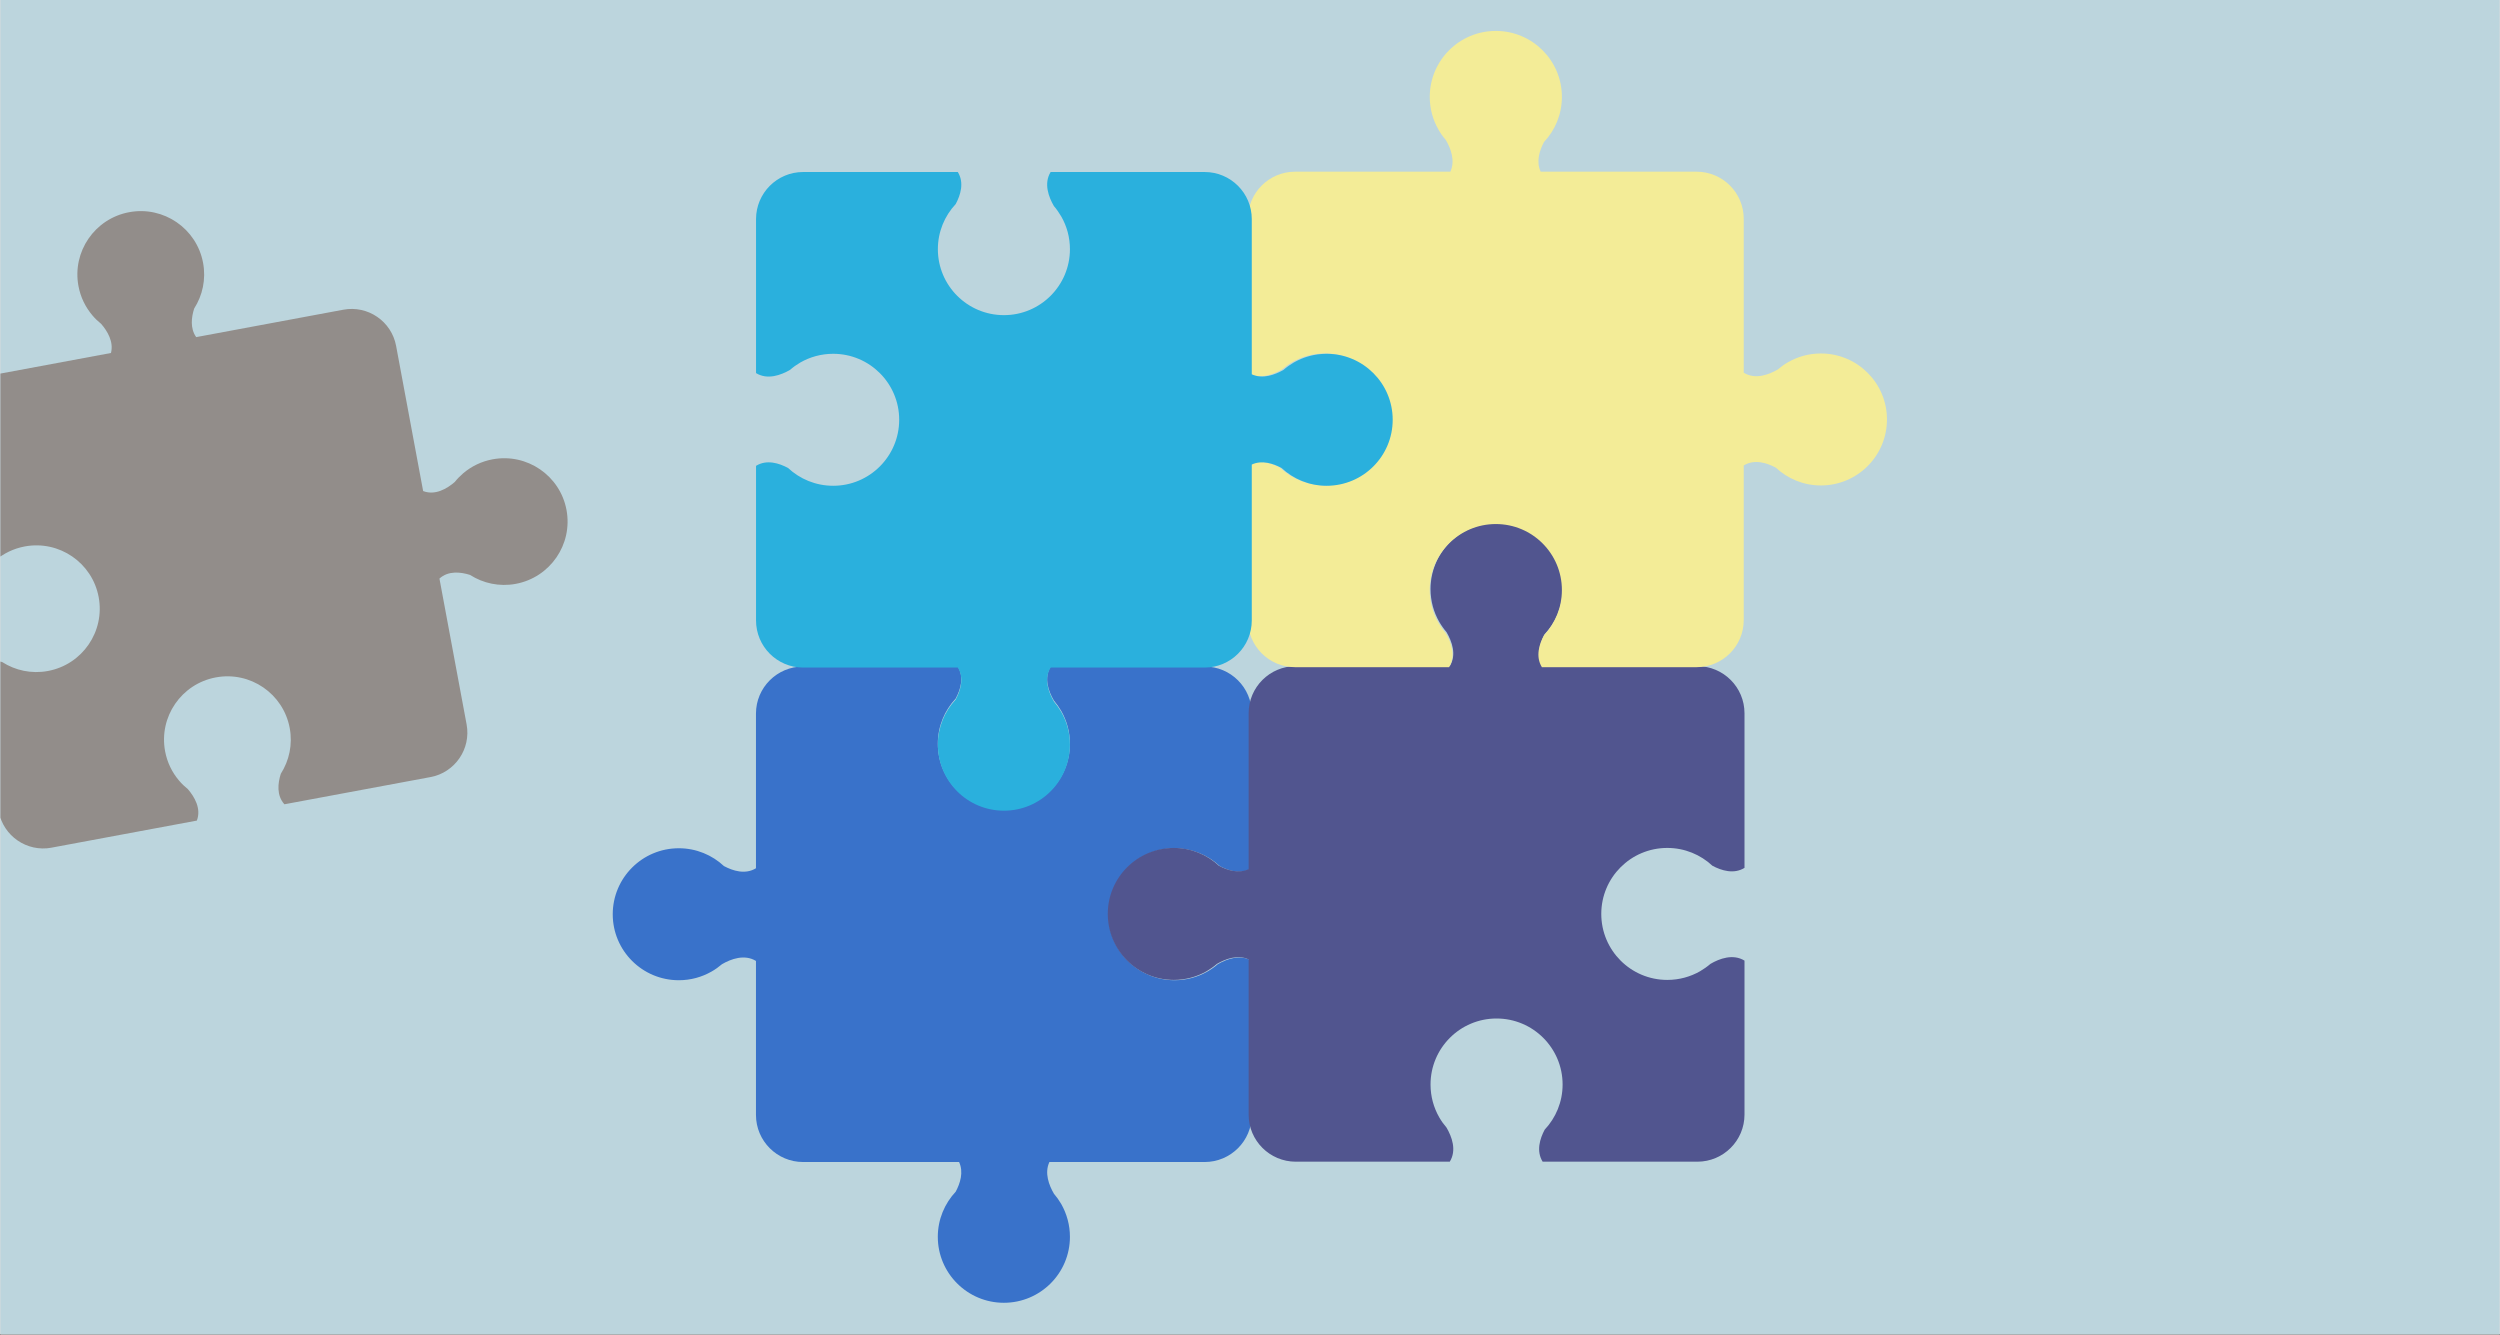 <svg xmlns="http://www.w3.org/2000/svg" width="1440" viewBox="0 0 1440 768.75" height="768.75" version="1.0"><rect x="0" y="0" width="1440" height="768.75" fill="#333333" stroke="none"/><defs><clipPath id="a"><path d="M 0.234 0 L 1439.766 0 L 1439.766 768.5 L 0.234 768.5 Z M 0.234 0"/></clipPath><clipPath id="b"><path d="M 352 383 L 722 383 L 722 750.363 L 352 750.363 Z M 352 383"/></clipPath><clipPath id="c"><path d="M 718 17.852 L 1087 17.852 L 1087 385 L 718 385 Z M 718 17.852"/></clipPath><clipPath id="d"><path d="M 0.234 121 L 327 121 L 327 489 L 0.234 489 Z M 0.234 121"/></clipPath><clipPath id="e"><path d="M -60.621 147.387 L 287.281 82.59 L 351.668 428.281 L 3.766 493.078 Z M -60.621 147.387"/></clipPath><clipPath id="f"><path d="M -60.621 147.387 L 287.281 82.59 L 351.668 428.281 L 3.766 493.078 Z M -60.621 147.387"/></clipPath></defs><g clip-path="url(#a)"><path fill="#FFF" d="M 0.234 0 L 1439.766 0 L 1439.766 775.246 L 0.234 775.246 Z M 0.234 0"/><path fill="#FFF" d="M 0.234 0 L 1439.766 0 L 1439.766 768.5 L 0.234 768.5 Z M 0.234 0"/><path fill="#BCD5DD" d="M 0.234 0 L 1439.766 0 L 1439.766 768.5 L 0.234 768.5 Z M 0.234 0"/></g><g clip-path="url(#b)"><path fill="#3972CA" d="M 390.992 564.613 C 397.863 564.613 404.254 562.805 409.832 559.629 C 411.977 558.414 413.973 556.973 415.855 555.383 C 421.062 552.355 428.824 549.477 435.438 553.5 L 435.438 642.188 C 435.438 657.176 447.59 669.324 462.59 669.324 L 552.441 669.324 C 555.137 675.156 553.07 681.617 550.484 686.418 C 544.129 693.211 540.176 702.328 540.176 712.41 C 540.176 733.379 557.242 750.402 578.23 750.402 C 599.25 750.402 616.281 733.379 616.281 712.41 C 616.281 705.543 614.434 699.117 611.293 693.543 C 610.039 691.402 608.633 689.406 607.047 687.562 C 604.203 682.688 601.504 675.598 604.461 669.324 L 693.867 669.324 C 708.867 669.324 721.023 657.176 721.023 642.188 L 721.023 553.5 C 714.41 549.477 706.648 552.355 701.441 555.383 C 699.594 556.973 697.562 558.414 695.418 559.629 C 689.875 562.805 683.449 564.613 676.578 564.613 C 655.555 564.613 638.523 547.594 638.523 526.625 C 638.523 505.617 655.555 488.594 676.578 488.594 C 686.625 488.594 695.75 492.508 702.586 498.859 C 707.758 501.629 714.891 503.879 721.023 500.113 L 721.023 411.023 C 721.023 396.07 708.867 383.922 693.867 383.922 L 605.16 383.922 C 601.098 390.531 603.98 398.285 607.047 403.492 C 608.633 405.375 610.039 407.367 611.293 409.512 C 614.434 415.047 616.281 421.473 616.281 428.34 C 616.281 449.348 599.25 466.367 578.23 466.367 C 557.242 466.367 540.176 449.348 540.176 428.34 C 540.176 418.297 544.129 409.141 550.484 402.348 C 553.254 397.18 555.469 390.051 551.703 383.922 L 462.59 383.922 C 447.59 383.922 435.438 396.07 435.438 411.023 L 435.438 500.113 C 429.305 503.879 422.172 501.629 417 498.859 C 410.203 492.508 401.039 488.594 390.992 488.594 C 369.969 488.594 352.938 505.617 352.938 526.625 C 352.938 547.594 369.969 564.613 390.992 564.613"/></g><path fill="#51558F" d="M 823.988 339.285 C 823.988 346.152 825.797 352.578 828.977 358.117 C 830.195 360.258 831.637 362.289 833.223 364.133 C 836.254 369.34 839.172 377.094 835.07 383.703 L 746.367 383.703 C 731.367 383.703 719.211 395.848 719.211 410.84 L 719.211 500.633 C 713.41 503.324 706.91 501.258 702.105 498.676 C 695.309 492.324 686.184 488.41 676.133 488.41 C 655.113 488.41 638.078 505.43 638.078 526.402 C 638.078 547.41 655.113 564.43 676.133 564.43 C 682.969 564.43 689.398 562.621 694.977 559.445 C 697.117 558.191 699.113 556.789 700.961 555.199 C 705.836 552.355 712.93 549.66 719.211 552.617 L 719.211 642 C 719.211 656.992 731.367 669.137 746.367 669.137 L 835.07 669.137 C 839.172 662.492 836.254 654.738 833.223 649.531 C 831.637 647.688 830.195 645.691 828.977 643.551 C 825.797 637.977 823.988 631.551 823.988 624.684 C 823.988 603.676 841.02 586.656 862.004 586.656 C 883.027 586.656 900.059 603.676 900.059 624.684 C 900.059 634.727 896.141 643.883 889.75 650.68 C 886.98 655.848 884.762 662.973 888.566 669.137 L 977.68 669.137 C 992.68 669.137 1004.832 656.992 1004.832 642 L 1004.832 553.316 C 998.219 549.258 990.426 552.137 985.215 555.199 C 983.367 556.789 981.336 558.191 979.23 559.445 C 973.652 562.621 967.223 564.43 960.352 564.43 C 939.332 564.43 922.336 547.41 922.336 526.402 C 922.336 505.43 939.332 488.41 960.352 488.41 C 970.402 488.41 979.562 492.324 986.359 498.676 C 991.535 501.441 998.664 503.695 1004.832 499.895 L 1004.832 410.84 C 1004.832 395.848 992.68 383.703 977.68 383.703 L 888.566 383.703 C 884.762 377.574 886.98 370.449 889.75 365.277 C 896.141 358.484 900.059 349.328 900.059 339.285 C 900.059 318.277 883.027 301.258 862.004 301.258 C 841.02 301.258 823.988 318.277 823.988 339.285"/><g clip-path="url(#c)"><path fill="#F3EC97" d="M 1048.836 203.602 C 1041.965 203.602 1035.57 205.41 1029.992 208.586 C 1027.852 209.805 1025.855 211.246 1024.008 212.832 C 1018.762 215.859 1011.004 218.777 1004.391 214.68 L 1004.391 126.031 C 1004.391 111.039 992.234 98.895 977.234 98.895 L 887.422 98.895 C 884.688 93.098 886.793 86.598 889.344 81.801 C 895.734 75.008 899.652 65.887 899.652 55.809 C 899.652 34.836 882.621 17.816 861.598 17.816 C 840.574 17.816 823.543 34.836 823.543 55.809 C 823.543 62.676 825.355 69.098 828.57 74.672 C 829.789 76.816 831.191 78.809 832.816 80.656 C 835.664 85.527 838.32 92.582 835.402 98.895 L 745.961 98.895 C 730.961 98.895 718.805 111.039 718.805 126.031 L 718.805 214.68 C 725.418 218.777 733.176 215.859 738.422 212.832 C 740.27 211.246 742.266 209.805 744.406 208.586 C 749.949 205.41 756.379 203.602 763.25 203.602 C 784.273 203.602 801.305 220.621 801.305 241.594 C 801.305 262.602 784.273 279.621 763.25 279.621 C 753.199 279.621 744.074 275.707 737.277 269.359 C 732.066 266.59 724.938 264.336 718.805 268.102 L 718.805 357.156 C 718.805 372.145 730.961 384.293 745.961 384.293 L 834.664 384.293 C 838.73 377.684 835.848 369.93 832.816 364.727 C 831.191 362.879 829.789 360.848 828.57 358.707 C 825.355 353.168 823.543 346.746 823.543 339.875 C 823.543 318.867 840.574 301.848 861.598 301.848 C 882.621 301.848 899.652 318.867 899.652 339.875 C 899.652 349.918 895.734 359.074 889.344 365.871 C 886.574 371.039 884.355 378.164 888.125 384.293 L 977.234 384.293 C 992.234 384.293 1004.391 372.145 1004.391 357.156 L 1004.391 268.102 C 1010.559 264.336 1017.691 266.59 1022.863 269.359 C 1029.66 275.707 1038.785 279.621 1048.836 279.621 C 1069.855 279.621 1086.891 262.602 1086.891 241.594 C 1086.891 220.621 1069.855 203.602 1048.836 203.602"/></g><path fill="#2AB0DD" d="M 616.281 428.93 C 616.281 422.062 614.473 415.641 611.293 410.102 C 610.039 407.961 608.633 405.965 607.047 404.082 C 604.016 398.875 601.098 391.125 605.16 384.516 L 693.902 384.516 C 708.902 384.516 721.023 372.332 721.023 357.379 L 721.023 267.586 C 726.859 264.852 733.324 266.957 738.164 269.543 C 744.961 275.895 754.086 279.805 764.137 279.805 C 785.16 279.805 802.191 262.785 802.191 241.777 C 802.191 220.809 785.16 203.785 764.137 203.785 C 757.266 203.785 750.875 205.594 745.293 208.77 C 743.152 210.027 741.156 211.43 739.309 213.055 C 734.395 215.859 727.34 218.555 721.023 215.602 L 721.023 126.215 C 721.023 111.262 708.902 99.078 693.902 99.078 L 605.16 99.078 C 601.098 105.723 604.016 113.477 607.047 118.684 C 608.633 120.531 610.039 122.559 611.293 124.703 C 614.473 130.238 616.281 136.664 616.281 143.531 C 616.281 164.504 599.25 181.523 578.266 181.523 C 557.242 181.523 540.211 164.504 540.211 143.531 C 540.211 133.453 544.129 124.332 550.484 117.539 C 553.254 112.371 555.508 105.246 551.703 99.078 L 462.59 99.078 C 447.59 99.078 435.473 111.262 435.473 126.215 L 435.473 214.898 C 442.051 218.961 449.809 216.082 455.055 213.055 C 456.902 211.43 458.895 210.027 461.039 208.77 C 466.617 205.594 473.047 203.785 479.918 203.785 C 500.902 203.785 517.934 220.809 517.934 241.777 C 517.934 262.785 500.902 279.805 479.918 279.805 C 469.832 279.805 460.707 275.895 453.91 269.543 C 448.734 266.773 441.605 264.52 435.473 268.324 L 435.473 357.379 C 435.473 372.332 447.59 384.516 462.59 384.516 L 551.703 384.516 C 555.508 390.645 553.254 397.77 550.484 402.938 C 544.129 409.73 540.211 418.887 540.211 428.93 C 540.211 449.938 557.242 466.957 578.266 466.957 C 599.25 466.957 616.281 449.938 616.281 428.93"/><g clip-path="url(#d)"><g clip-path="url(#e)"><g clip-path="url(#f)"><path fill="#928D8A" d="M 283.723 264.566 C 277.254 265.77 271.504 268.625 266.812 272.602 C 265.023 274.125 263.371 275.82 261.91 277.66 C 257.508 281.438 250.691 285.535 243.73 282.848 L 228.152 199.215 C 225.523 185.082 211.91 175.754 197.77 178.391 L 113.012 194.176 C 109.41 189.168 110.262 182.699 111.84 177.719 C 116.664 170.184 118.738 160.875 116.973 151.395 C 113.285 131.602 94.23 118.527 74.402 122.223 C 54.574 125.914 41.504 144.973 45.191 164.766 C 46.395 171.23 49.25 176.973 53.227 181.656 C 54.754 183.465 56.449 185.098 58.293 186.574 C 61.812 190.66 65.602 196.859 63.918 203.32 L -20.473 219.035 C -34.613 221.672 -43.953 235.273 -41.324 249.402 L -25.746 333.039 C -18.785 335.727 -11.969 331.629 -7.566 327.852 C -6.105 326.008 -4.453 324.312 -2.645 322.785 C 2.027 318.816 7.777 315.961 14.246 314.754 C 34.094 311.059 53.148 324.133 56.832 343.926 C 60.523 363.738 47.453 382.793 27.605 386.488 C 18.121 388.258 8.816 386.168 1.281 381.352 C -4.09 379.648 -11.215 378.793 -16.355 383.445 L -0.711 467.445 C 1.922 481.578 15.531 490.906 29.676 488.27 L 113.383 472.68 C 116.059 465.727 111.977 458.918 108.195 454.52 C 106.355 453.059 104.66 451.426 103.133 449.621 C 99.156 444.934 96.301 439.191 95.098 432.727 C 91.41 412.918 104.48 393.879 124.309 390.184 C 144.141 386.492 163.191 399.547 166.879 419.359 C 168.645 428.836 166.566 438.129 161.75 445.68 C 160.039 451.027 159.18 458.148 163.836 463.285 L 247.914 447.625 C 262.055 444.992 271.395 431.387 268.766 417.258 L 253.121 333.258 C 258.262 328.602 265.387 329.457 270.754 331.16 C 278.293 335.977 287.598 338.066 297.082 336.301 C 316.914 332.605 330 313.547 326.309 293.734 C 322.625 273.941 303.551 260.871 283.723 264.566"/></g></g></g></svg>